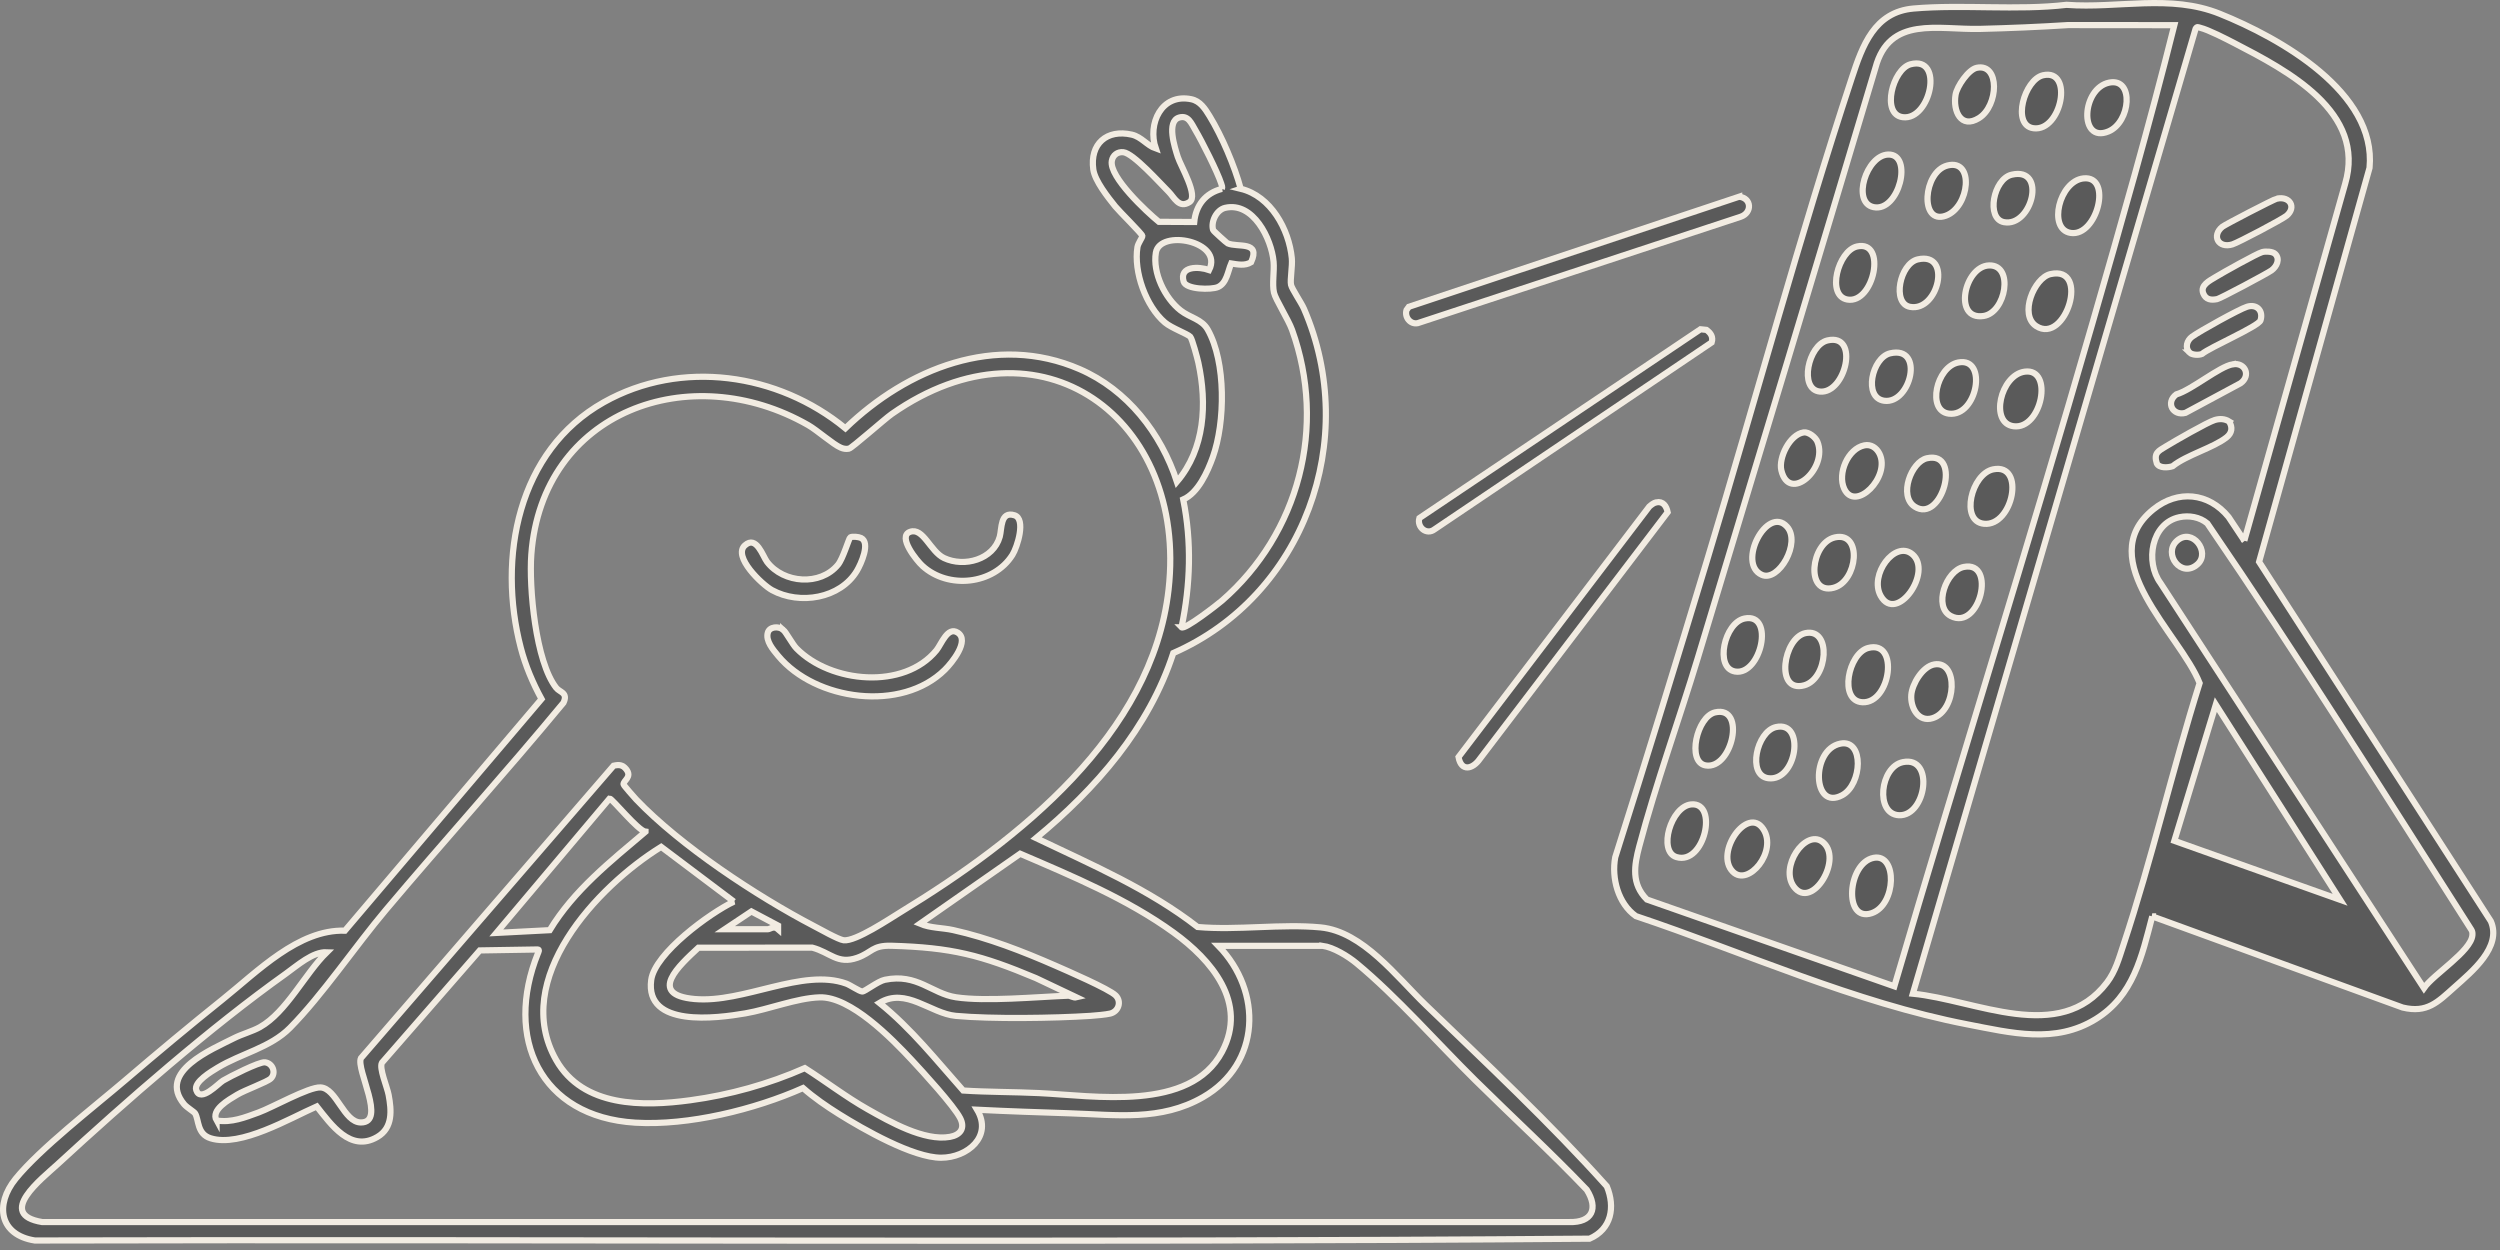 <svg width="202" height="101" viewBox="0 0 202 101" fill="none" xmlns="http://www.w3.org/2000/svg">
<rect x="0" y="0" width="202" height="101" fill="#808080" stroke="none"/>
<path d="M100.25 15.253C102.679 15.844 104.152 18.523 104.379 20.87C104.44 21.511 104.228 22.608 104.315 23.014C104.388 23.356 105.138 24.439 105.36 24.948C109.938 35.501 105.353 48.148 94.801 52.768C92.838 58.822 88.536 63.733 83.713 67.717C88.196 69.859 92.817 71.835 96.765 74.901C99.967 75.186 103.548 74.63 106.703 74.934C110.106 75.263 112.858 78.945 115.183 81.186C120.143 85.962 125.237 90.737 129.83 95.854C130.527 97.537 130.206 99.318 128.439 100.085C86.597 100.418 44.683 100.125 2.813 100.232C-0.048 99.785 -0.436 97.341 1.262 95.246C3.224 92.823 7.604 89.432 10.117 87.286C12.702 85.076 15.35 82.866 18.005 80.739C20.808 78.493 24.12 75.08 27.869 75.198L43.758 56.482C43.047 55.18 42.458 53.794 42.081 52.349C40.182 45.077 41.828 36.413 48.784 32.503C55.036 28.99 62.874 30.147 68.307 34.606C73.306 29.788 80.462 26.892 87.234 29.826C91.078 31.491 93.82 35.001 95.096 38.926C97.358 36.27 97.541 32.616 96.828 29.312C96.754 28.966 96.325 27.368 96.176 27.21C95.954 26.975 94.658 26.509 94.128 26.059C92.593 24.755 91.587 21.959 91.906 19.966C91.957 19.646 92.314 19.192 92.304 19.062C92.29 18.902 90.414 17.05 90.116 16.68C89.526 15.945 88.467 14.613 88.339 13.695C88.052 11.634 89.419 10.414 91.452 10.88C92.226 11.058 92.679 11.752 93.385 11.997C92.704 10.002 93.848 7.519 96.255 8.017C96.98 8.167 97.373 8.793 97.728 9.37C98.736 11.014 99.748 13.408 100.253 15.252L100.25 15.253ZM98.73 15.262C98.785 15.107 98.718 14.969 98.672 14.824C98.384 13.919 97.103 11.379 96.584 10.51C96.266 9.979 96.019 9.28 95.275 9.498C94.225 9.807 94.925 11.929 95.163 12.675C95.401 13.421 96.858 15.84 96.11 16.327C95.254 16.884 94.867 15.928 94.427 15.493C93.729 14.8 91.572 12.377 90.762 12.298C90.297 12.254 89.916 12.531 89.834 13.003C89.608 14.291 92.652 17.119 93.636 17.922L96.494 17.937C96.625 16.59 97.397 15.598 98.731 15.262H98.73ZM95.467 50.683C95.701 50.927 98.411 48.818 98.742 48.528C104.965 43.102 107.216 34.469 104.398 26.652C104.096 25.812 103.059 24.189 102.938 23.648C102.779 22.938 102.973 21.922 102.906 21.152C102.74 19.289 101.254 16.278 98.995 16.793C98.293 16.952 97.817 17.925 98.022 18.59C98.046 18.666 99.117 19.627 99.19 19.66C100.006 20.025 101.89 19.429 101.087 21.189C100.594 21.494 100.015 21.369 99.479 21.286C99.217 21.891 99.12 22.887 98.407 23.195C97.863 23.43 95.824 23.396 95.639 22.754C95.267 21.468 96.876 21.53 97.698 21.819C98.873 19.487 93.717 18.488 93.394 20.413C93.12 22.041 94.125 24.101 95.397 25.088C96.161 25.681 97.102 25.787 97.58 26.625C99.077 29.251 98.995 34.14 98 36.923C97.57 38.128 96.801 39.832 95.604 40.358C96.296 43.804 96.185 47.251 95.468 50.683H95.467ZM17.5 90.537C18.711 90.731 19.791 90.288 20.899 89.885C22.007 89.481 24.939 87.825 25.89 87.864C27.194 87.916 27.773 90.693 29.162 90.695C31.239 90.698 28.746 86.401 29.163 85.5L49.579 61.869C50.019 61.772 50.303 61.793 50.589 62.144C51.119 62.796 50.33 63.076 50.384 63.383C50.397 63.462 51.268 64.453 51.407 64.598C54.983 68.343 61.142 72.405 65.747 74.812C66.237 75.068 67.749 75.923 68.168 75.974C69.129 76.09 71.881 74.237 72.83 73.658C82.248 67.915 93.1 59.388 94.421 47.631C95.975 33.802 84.083 25.035 72.051 33.452C71.479 33.852 68.824 36.213 68.593 36.253C68.35 36.295 68.161 36.265 67.936 36.171C67.323 35.917 66.037 34.77 65.297 34.347C55.781 28.907 43.788 33.197 42.93 44.809C42.735 47.439 43.271 53.474 44.946 55.584C45.234 55.946 45.914 55.964 45.53 56.781C40.843 62.445 35.911 67.906 31.174 73.525C28.692 76.469 26.044 80.404 23.434 83.047C21.845 84.657 19.483 85.118 17.581 86.272C17.097 86.565 15.64 87.421 15.855 88.078C16.199 89.127 17.632 87.548 18.025 87.311C18.552 86.994 20.935 85.786 21.401 85.834C22.037 85.898 22.341 86.695 21.878 87.146C21.586 87.43 19.767 88.086 19.166 88.451C18.509 88.848 17.008 89.669 17.5 90.539V90.537ZM52.157 67.2C51.574 67.142 49.462 64.522 49.255 64.522L40.103 75.381L44.418 75.157C46.371 71.93 49.329 69.602 52.157 67.202V67.2ZM59.3 72.85L53.423 68.426C48.227 71.64 41.239 79.143 44.936 85.649C47.112 89.478 51.952 89.419 55.782 88.899C58.978 88.464 62.091 87.597 65.032 86.303C66.746 87.392 68.347 88.631 70.121 89.633C71.892 90.635 74.699 92.23 76.754 91.859C77.603 91.706 77.996 91.161 77.587 90.352C77.074 89.341 74.559 86.602 73.667 85.643C72.049 83.905 68.713 80.505 66.228 80.586C64.368 80.645 62.113 81.555 60.222 81.88C57.895 82.281 52.105 83.039 52.617 79.187C52.906 77.014 57.371 73.766 59.301 72.85H59.3ZM71.058 81.037C73.621 83.091 75.658 85.672 77.825 88.114C79.852 88.244 81.906 88.223 83.937 88.32C88.451 88.534 96.149 89.859 98.743 84.982C100.858 81.006 97.865 77.549 94.829 75.35C91.12 72.661 86.624 70.782 82.43 68.981L74.332 74.636C75.189 74.998 76.136 74.956 77.019 75.151C79.829 75.772 82.665 76.88 85.298 78.033C86.198 78.428 89.623 79.91 90.147 80.434C90.649 80.936 90.371 81.737 89.705 81.896C89.362 81.978 88.5 82.057 88.105 82.082C85.168 82.273 80.112 82.348 77.228 82.082C75.181 81.895 73.205 79.731 71.058 81.037ZM58.557 75.083H62.053C62.201 75.083 62.517 74.772 62.871 75.083V74.788L60.715 73.644L58.557 75.083ZM86.982 80.587L83.703 79.031C79.26 77.166 76.912 76.559 72.032 76.417C70.463 76.371 70.465 76.965 69.269 77.387C67.668 77.951 67.084 76.952 65.629 76.568L56.428 76.575C54.904 77.993 52.257 80.374 56.119 80.72C60.092 81.074 64.84 78.192 68.377 79.475C68.712 79.597 69.44 80.102 69.67 80.115C69.872 80.127 70.93 79.284 71.496 79.166C74.108 78.627 75.28 80.282 77.243 80.58C79.625 80.94 83.786 80.55 86.299 80.452C86.506 80.444 86.741 80.647 86.982 80.587ZM106.852 76.423H98.444C102.033 80.111 101.878 85.96 97.205 88.649C93.799 90.607 90.192 90.077 86.47 89.956C83.959 89.874 81.454 89.792 78.948 89.666C80.231 91.821 78.167 93.539 76.045 93.544C73.781 93.548 69.754 91.246 67.798 90.023C66.785 89.39 65.784 88.701 64.886 87.913C60.986 89.647 55.632 90.97 51.334 90.711C43.628 90.248 40.718 83.844 43.464 77.029C43.514 76.909 43.61 76.726 43.45 76.717L38.767 76.794L30.864 85.864C30.612 86.296 31.281 87.822 31.401 88.467C31.634 89.71 31.759 91.128 30.481 91.871C28.316 93.131 26.756 90.862 25.595 89.399C23.402 90.363 19.434 92.72 17.027 91.976C15.904 91.629 16.086 90.504 15.765 89.964C15.687 89.83 15.1 89.49 14.873 89.218C12.696 86.589 17.133 84.788 18.915 83.88C19.542 83.561 20.408 83.328 21.003 82.992C23.14 81.794 24.652 78.657 26.409 76.94C25.274 76.886 24.025 78.011 23.088 78.68C17.034 82.992 10.175 88.987 4.678 94.049C3.397 95.228 -0.363 98.119 3.409 98.743H126.801C128.649 98.791 129.167 97.653 128.21 96.132C125.303 93.09 122.187 90.232 119.201 87.284C116.147 84.27 112.863 80.523 109.607 77.831C108.918 77.26 107.743 76.539 106.852 76.419V76.423Z" fill="black" fill-opacity="0.3" stroke="#F2ECE2" stroke-width="0.5"/>
<path d="M173.902 74.042C173.052 77.29 172.385 80.461 169.332 82.345C166.06 84.364 162.511 83.456 158.989 82.775C149.821 81.004 141.006 76.977 132.177 74.02C130.745 73.003 130.201 70.962 130.509 69.275C133.042 61.303 135.498 53.3 137.923 45.293C141.834 32.378 145.418 19.045 149.637 6.27C150.483 3.707 151.441 0.962 154.621 0.688C158.595 0.346 162.986 0.858 166.973 0.39C171.18 0.701 175.35 -0.499 179.359 1.114C184.206 3.063 192.04 7.452 191.459 13.561L182.534 45.395L201.261 74.438C202.162 76.522 199.735 78.502 198.31 79.773C196.953 80.982 196.116 81.88 194.137 81.409L173.901 74.042H173.902ZM175.688 2.033L167.123 2.025C164.771 2.176 162.345 2.277 159.991 2.335C156.595 2.42 152.662 1.242 151.533 5.485C146.784 21.393 141.993 37.288 137.178 53.177C135.661 58.184 133.777 63.367 132.451 68.389C132.04 69.945 131.802 71.412 133.068 72.681L153.063 79.695C158.317 61.821 163.899 44.036 169.063 26.134C171.372 18.132 173.67 10.109 175.688 2.033ZM181.341 43.689L189.486 14.858C191.203 9.038 184.835 5.713 180.55 3.494C179.88 3.147 178.443 2.405 177.774 2.243C177.603 2.201 177.521 2.118 177.402 2.329L154.555 80.29C159.629 80.784 166.407 84.437 170.243 79.386C170.931 78.48 171.209 77.447 171.561 76.388C173.863 69.457 175.531 62.171 177.73 55.192C176.154 51.231 168.988 45.219 173.98 41.165C175.969 39.549 178.456 39.801 180.066 41.77L181.343 43.691L181.341 43.689ZM176.093 41.791C173.813 42.269 173.318 45.414 174.568 47.115L195.852 79.841C196.631 78.714 199.658 76.867 199.769 75.566C199.783 75.405 199.774 75.269 199.687 75.128C192.665 64.132 185.706 53.036 178.352 42.289C177.737 41.771 176.876 41.625 176.091 41.791H176.093ZM189.081 72.703L179.037 56.933L175.686 67.938L189.081 72.703Z" fill="black" fill-opacity="0.3" stroke="#F2ECE2" stroke-width="0.5"/>
<path d="M140.527 15.894C141.545 16.011 141.579 17.196 140.644 17.515L114.55 26.111C113.951 26.236 113.473 25.622 113.648 25.05L113.838 24.787L140.527 15.893V15.894Z" fill="black" fill-opacity="0.3" stroke="#F2ECE2" stroke-width="0.5"/>
<path d="M137.399 26.605L137.877 26.654C138.23 26.902 138.441 27.225 138.304 27.667L115.906 42.774C115.259 43.269 114.466 42.582 114.687 41.861L137.399 26.605Z" fill="black" fill-opacity="0.3" stroke="#F2ECE2" stroke-width="0.5"/>
<path d="M133.826 40.588C134.381 40.478 134.646 40.894 134.747 41.385L119.572 61.318C118.998 62.15 118.066 62.377 117.849 61.17L133.261 40.932C133.416 40.795 133.62 40.63 133.824 40.59L133.826 40.588Z" fill="black" fill-opacity="0.3" stroke="#F2ECE2" stroke-width="0.5"/>
<path d="M63.276 50.878C63.515 51.081 64.025 52.055 64.36 52.396C67.114 55.194 73.033 55.765 75.666 52.542C76.068 52.049 76.566 50.581 77.388 51.121C78.368 51.766 76.919 53.546 76.345 54.115C72.856 57.571 65.894 56.626 62.875 52.989C62.467 52.496 61.849 51.782 62.038 51.124C62.168 50.627 62.915 50.576 63.276 50.881V50.878Z" fill="black" fill-opacity="0.3" stroke="#F2ECE2" stroke-width="0.5"/>
<path d="M68.701 43.421C68.864 43.321 69.381 43.377 69.57 43.468C70.351 43.844 69.567 45.57 69.241 46.116C67.896 48.37 64.608 48.904 62.377 47.681C61.579 47.244 59.175 44.961 60.194 44.061C61.129 43.234 61.631 44.947 61.979 45.401C63.317 47.151 66.288 47.364 67.712 45.629C68.121 45.129 68.596 43.483 68.701 43.421Z" fill="black" fill-opacity="0.3" stroke="#F2ECE2" stroke-width="0.5"/>
<path d="M74.532 45.722C74.084 45.312 72.476 43.342 73.538 42.971C74.6 42.6 75.173 44.571 76.281 45.091C77.916 45.858 80.263 45.217 80.78 43.367C80.957 42.73 80.81 41.276 81.967 41.633C82.917 41.924 82.201 44.203 81.803 44.836C80.287 47.243 76.618 47.63 74.534 45.722H74.532Z" fill="black" fill-opacity="0.3" stroke="#F2ECE2" stroke-width="0.5"/>
<path d="M165.672 22.149C168.912 21.414 166.904 27.889 164.53 26.352C163.12 25.439 164.357 22.449 165.672 22.149Z" fill="black" fill-opacity="0.3" stroke="#F2ECE2" stroke-width="0.5"/>
<path d="M161.062 37.921C163.677 37.41 162.647 42.54 160.317 42.321C158.346 42.137 159.293 38.266 161.062 37.921Z" fill="black" fill-opacity="0.3" stroke="#F2ECE2" stroke-width="0.5"/>
<path d="M163.595 30.03C165.958 29.707 164.974 34.736 162.697 34.44C160.743 34.185 161.641 30.298 163.595 30.03Z" fill="black" fill-opacity="0.3" stroke="#F2ECE2" stroke-width="0.5"/>
<path d="M151.388 69.314C153.325 68.935 153.228 73.117 151.234 73.784C148.923 74.559 149.28 69.726 151.388 69.314Z" fill="black" fill-opacity="0.3" stroke="#F2ECE2" stroke-width="0.5"/>
<path d="M153.769 61.577C156.331 61.078 155.629 65.963 153.439 65.87C151.498 65.788 151.897 61.942 153.769 61.577Z" fill="black" fill-opacity="0.3" stroke="#F2ECE2" stroke-width="0.5"/>
<path d="M168.353 14.414C170.714 14.172 169.439 19.153 167.309 18.82C165.44 18.53 166.387 14.615 168.353 14.414Z" fill="black" fill-opacity="0.3" stroke="#F2ECE2" stroke-width="0.5"/>
<path d="M156.301 53.684C158.245 53.357 158.117 57.399 156.164 58.024C155.007 58.395 154.353 57.175 154.432 56.157C154.502 55.258 155.347 53.845 156.3 53.684H156.301Z" fill="black" fill-opacity="0.3" stroke="#F2ECE2" stroke-width="0.5"/>
<path d="M150.941 52.358C153.495 51.67 152.758 56.861 150.481 56.741C148.55 56.639 149.342 52.788 150.941 52.358Z" fill="black" fill-opacity="0.3" stroke="#F2ECE2" stroke-width="0.5"/>
<path d="M148.711 60.084C150.643 59.712 150.464 63.379 148.851 64.251C146.427 65.563 146.299 60.549 148.711 60.084Z" fill="black" fill-opacity="0.3" stroke="#F2ECE2" stroke-width="0.5"/>
<path d="M154.367 5.195C157.108 4.468 155.991 9.754 153.748 9.469C151.958 9.243 152.946 5.572 154.367 5.195Z" fill="black" fill-opacity="0.3" stroke="#F2ECE2" stroke-width="0.5"/>
<path d="M165.077 6.081C167.574 5.517 166.573 10.647 164.314 10.363C162.508 10.135 163.577 6.421 165.077 6.081Z" fill="black" fill-opacity="0.3" stroke="#F2ECE2" stroke-width="0.5"/>
<path d="M154.509 44.776C156.213 46.18 153.243 50.443 151.96 48.142C151.017 46.453 153.109 43.622 154.509 44.776Z" fill="black" fill-opacity="0.3" stroke="#F2ECE2" stroke-width="0.5"/>
<path d="M159.721 5.479C161.611 5.086 161.484 8.552 159.903 9.539C158.442 10.451 157.785 8.96 158.011 7.646C158.125 6.984 159.044 5.621 159.721 5.479Z" fill="black" fill-opacity="0.3" stroke="#F2ECE2" stroke-width="0.5"/>
<path d="M145.88 51.156C148.012 50.712 147.698 54.853 145.776 55.375C143.391 56.022 144.099 51.527 145.88 51.156Z" fill="black" fill-opacity="0.3" stroke="#F2ECE2" stroke-width="0.5"/>
<path d="M147.212 67.991C149.02 69.271 146.426 73.611 144.955 71.659C143.766 70.079 145.847 67.024 147.212 67.991Z" fill="black" fill-opacity="0.3" stroke="#F2ECE2" stroke-width="0.5"/>
<path d="M158.235 29.288C160.64 28.825 159.758 33.715 157.466 33.422C155.67 33.193 156.452 29.632 158.235 29.288Z" fill="black" fill-opacity="0.3" stroke="#F2ECE2" stroke-width="0.5"/>
<path d="M148.259 43.422C150.517 42.917 150.097 46.986 148.155 47.492C145.856 48.091 146.302 43.86 148.259 43.422Z" fill="black" fill-opacity="0.3" stroke="#F2ECE2" stroke-width="0.5"/>
<path d="M140.969 49.974C143.43 49.487 142.287 54.609 140.197 54.259C138.511 53.976 139.33 50.299 140.969 49.974Z" fill="black" fill-opacity="0.3" stroke="#F2ECE2" stroke-width="0.5"/>
<path d="M158.68 45.808C161.334 45.282 159.964 51.002 157.621 49.772C156.192 49.022 157.24 46.092 158.68 45.808Z" fill="black" fill-opacity="0.3" stroke="#F2ECE2" stroke-width="0.5"/>
<path d="M150.044 19.916C152.49 19.364 151.414 24.567 149.276 24.204C147.539 23.909 148.522 20.262 150.044 19.916Z" fill="black" fill-opacity="0.3" stroke="#F2ECE2" stroke-width="0.5"/>
<path d="M140.009 70.43C138.517 68.919 141.208 65.047 142.478 66.996C143.646 68.786 141.255 71.693 140.009 70.43Z" fill="black" fill-opacity="0.3" stroke="#F2ECE2" stroke-width="0.5"/>
<path d="M136.655 64.996C138.867 64.798 137.722 69.933 135.458 69.252C133.942 68.797 135.013 65.144 136.655 64.996Z" fill="black" fill-opacity="0.3" stroke="#F2ECE2" stroke-width="0.5"/>
<path d="M160.725 21.446C162.752 21.389 162.073 25.261 160.271 25.532C157.772 25.909 158.722 21.501 160.725 21.446Z" fill="black" fill-opacity="0.3" stroke="#F2ECE2" stroke-width="0.5"/>
<path d="M144.383 42.549C145.553 43.825 143.708 47.055 142.353 46.446C140.32 45.532 142.783 40.803 144.383 42.549Z" fill="black" fill-opacity="0.3" stroke="#F2ECE2" stroke-width="0.5"/>
<path d="M170.439 6.672C172.468 6.28 172.144 9.886 170.36 10.621C167.949 11.616 168.196 7.105 170.439 6.672Z" fill="black" fill-opacity="0.3" stroke="#F2ECE2" stroke-width="0.5"/>
<path d="M138.586 57.558C141.114 56.996 139.957 62.21 137.816 61.846C136.27 61.582 137.111 57.886 138.586 57.558Z" fill="black" fill-opacity="0.3" stroke="#F2ECE2" stroke-width="0.5"/>
<path d="M143.496 58.748C145.909 58.203 145.178 63.169 142.883 62.881C141.145 62.662 141.936 59.102 143.496 58.748Z" fill="black" fill-opacity="0.3" stroke="#F2ECE2" stroke-width="0.5"/>
<path d="M155.701 37.026C158.574 36.39 156.887 42.361 154.706 40.933C153.382 40.066 154.432 37.306 155.701 37.026Z" fill="black" fill-opacity="0.3" stroke="#F2ECE2" stroke-width="0.5"/>
<path d="M152.569 12.487C154.608 12.43 153.447 17.159 151.387 16.737C149.595 16.371 150.802 12.534 152.569 12.487Z" fill="black" fill-opacity="0.3" stroke="#F2ECE2" stroke-width="0.5"/>
<path d="M147.663 27.506C150.287 26.9 149.117 31.837 147.051 31.639C145.325 31.475 146.105 27.865 147.663 27.506Z" fill="black" fill-opacity="0.3" stroke="#F2ECE2" stroke-width="0.5"/>
<path d="M150.644 35.984C151.175 35.88 151.618 36.182 151.854 36.644C152.802 38.507 149.903 41.426 149.011 39.487C148.448 38.263 149.312 36.245 150.646 35.984H150.644Z" fill="black" fill-opacity="0.3" stroke="#F2ECE2" stroke-width="0.5"/>
<path d="M157.343 13.376C159.56 12.798 159.14 16.734 157.224 17.428C155.081 18.204 155.387 13.885 157.343 13.376Z" fill="black" fill-opacity="0.3" stroke="#F2ECE2" stroke-width="0.5"/>
<path d="M162.544 14.116C165.426 13.446 164.182 18.372 161.925 17.951C160.452 17.677 161.061 14.461 162.544 14.116Z" fill="black" fill-opacity="0.3" stroke="#F2ECE2" stroke-width="0.5"/>
<path d="M145.732 34.939C146.142 34.878 146.703 35.335 146.849 35.695C147.716 37.838 144.575 40.686 143.933 38.004C143.692 36.994 144.612 35.105 145.734 34.939H145.732Z" fill="black" fill-opacity="0.3" stroke="#F2ECE2" stroke-width="0.5"/>
<path d="M152.722 28.549C155.529 27.897 154.387 32.654 152.258 32.383C150.522 32.161 151.261 28.89 152.722 28.549Z" fill="black" fill-opacity="0.3" stroke="#F2ECE2" stroke-width="0.5"/>
<path d="M154.953 20.96C157.762 20.308 156.624 25.222 154.334 24.795C152.843 24.517 153.513 21.295 154.953 20.96Z" fill="black" fill-opacity="0.3" stroke="#F2ECE2" stroke-width="0.5"/>
<path d="M180.412 29.434C181.407 29.262 181.893 30.356 181.037 30.965L176.58 33.361C175.566 33.627 174.965 32.534 175.841 31.869C177.085 31.51 179.305 29.624 180.412 29.432V29.434Z" fill="black" fill-opacity="0.3" stroke="#F2ECE2" stroke-width="0.5"/>
<path d="M180.113 34.056C180.411 34.531 180.345 34.99 179.906 35.339C178.844 36.181 176.677 36.761 175.544 37.671C175.17 37.791 174.467 37.845 174.269 37.441C174.003 36.599 174.4 36.441 174.991 36.079C175.673 35.662 178.36 34.113 178.953 33.937C179.352 33.818 179.754 33.831 180.114 34.055L180.113 34.056Z" fill="black" fill-opacity="0.3" stroke="#F2ECE2" stroke-width="0.5"/>
<path d="M183.835 20.517C184.253 20.932 183.96 21.544 183.531 21.852C183.184 22.103 179.407 24.116 179.148 24.168C178.661 24.267 178.231 24.222 178.025 23.708C177.762 23.047 178.532 22.683 179.008 22.39C179.547 22.058 182.377 20.473 182.792 20.366C183.072 20.293 183.629 20.314 183.835 20.517Z" fill="black" fill-opacity="0.3" stroke="#F2ECE2" stroke-width="0.5"/>
<path d="M176.911 28.483C176.53 28.101 176.692 27.513 177.121 27.202C177.731 26.759 180.912 24.989 181.56 24.786C182.336 24.543 182.895 25.094 182.65 25.885C182.504 26.362 178.556 28.061 177.919 28.6C177.648 28.713 177.113 28.685 176.909 28.483H176.911Z" fill="black" fill-opacity="0.3" stroke="#F2ECE2" stroke-width="0.5"/>
<path d="M183.98 16.049C185.041 15.834 185.55 16.763 184.761 17.427C184.412 17.72 180.842 19.604 180.379 19.746C179.24 20.097 178.684 19.049 179.56 18.328C179.785 18.143 183.736 16.097 183.979 16.048L183.98 16.049Z" fill="black" fill-opacity="0.3" stroke="#F2ECE2" stroke-width="0.5"/>
<path d="M177.573 45.579C176.242 46.797 174.736 44.726 175.905 43.689C177.135 42.599 178.628 44.615 177.573 45.579Z" fill="black" fill-opacity="0.3" stroke="#F2ECE2" stroke-width="0.5"/>
</svg>
